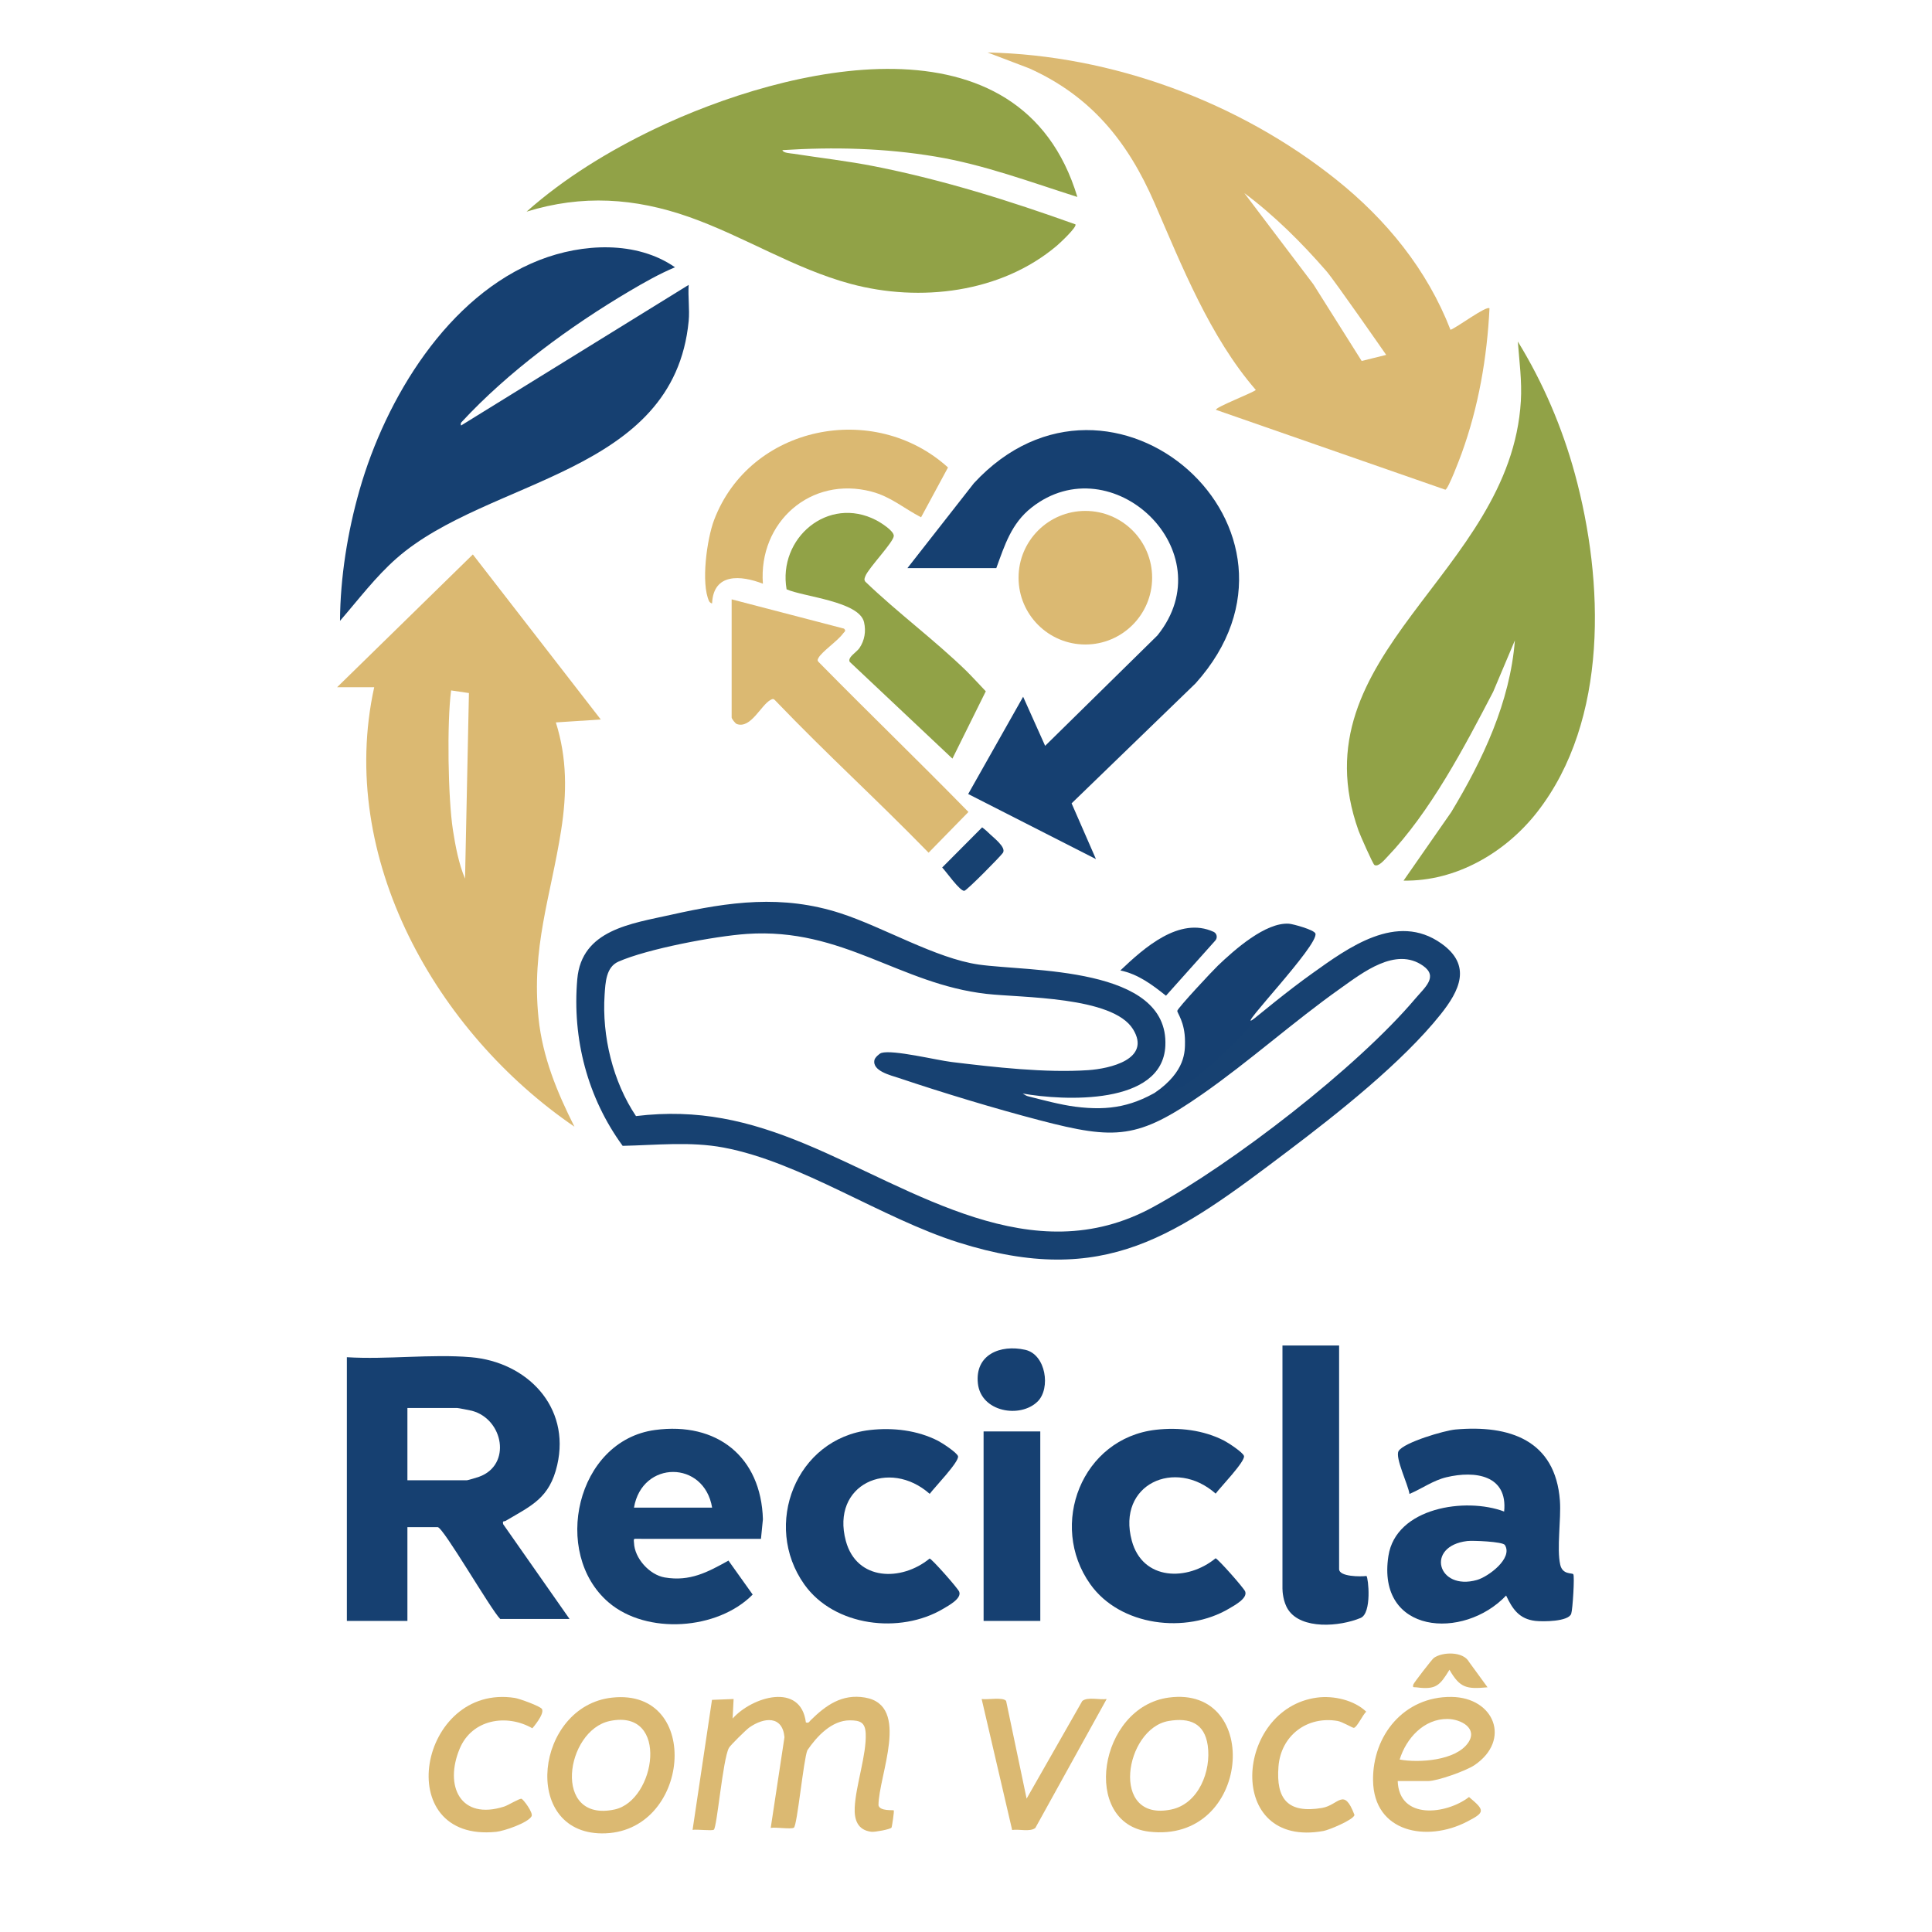 <?xml version="1.0" encoding="UTF-8"?>
<svg xmlns="http://www.w3.org/2000/svg" id="Camada_1" version="1.1" viewBox="0 0 3840 3840">
  <defs>
    <style>
      .st0 {
        fill: #164071;
      }

      .st1 {
        fill: #91a247;
      }

      .st2 {
        fill: #174171;
      }

      .st3 {
        fill: #dbb972;
      }
    </style>
  </defs>
  <path class="st3" d="M1601.76,3423.51c6.27,1.58,6.21-1.16,9.32-4.23,30.16-29.76,62.31-53.09,108.15-45.29,91.3,15.54,26.97,155.15,26.83,214.18,2.67,12.12,29.19,8.92,30.39,10.06s-3.56,32.85-4.52,34.28c-2.3,3.44-33.15,9.09-39.77,8.32-27.63-3.2-34.52-23.99-33.35-48.37,2.11-43.94,23.76-105.3,21.83-147.01-1.03-22.12-10.95-26.12-31.56-26.14-35.92-.04-65.66,31.84-84.42,59.54-7.57,18.33-20.16,149.61-26.76,153.78-5.78,3.65-36.38-1.52-46.03.5l27.33-180.35c-4.01-43.47-40.72-39.67-69.81-19.32-6.14,4.29-37.95,35.5-40.72,40.8-12.1,23.14-23.49,157-29.8,162.35-3.33,2.83-34.38-1.15-42.32.43l38.58-258.44,42.98-1.68-1.97,38.8c38.66-43.48,135.45-72.75,145.62,7.76Z"></path>
  <path class="st3" d="M2778.05,3540c2.82,77.85,96.53,66.55,141.74,31.73,31.99,26.82,32.22,30.36-4.47,49.24-79.18,40.74-184.9,21.67-186.25-82.27-1.16-89.92,62.04-167,155.8-165.93,85.48.97,118.94,85.98,45.89,135.53-16.6,11.26-73.62,31.7-92.53,31.7h-60.17ZM2781.93,3497.25c38.94,6.97,111.09,2.11,135.84-32.97,20.36-28.87-13.73-47.42-40.71-47.69-46.92-.47-82.1,38.34-95.13,80.66Z"></path>
  <path class="st3" d="M1216.52,3374.16c180.95-19.76,155.99,271.26-20.47,269.85-161.42-1.29-132.02-253.19,20.47-269.85ZM1212.45,3420.52c-89.06,18.34-115.57,202.67,9.05,175.99,81.94-17.54,109.99-200.5-9.05-175.99Z"></path>
  <path class="st3" d="M2322.89,3374.07c186.77-25.22,163.58,290.99-39.39,266.43-135.34-16.38-100.24-247.58,39.39-266.43ZM2322.81,3420.58c-87.54,14.87-117.89,201.58,5.13,175.94,54.71-11.4,79.78-76.82,72.52-127.33-6.36-44.25-36.01-55.68-77.65-48.61Z"></path>
  <path class="st3" d="M2040.48,3574.91l110.63-194.05c10.4-8.61,34.68-1.91,48.47-3.9l-141.72,256.17c-10.27,8.51-32.62,1.88-46.12,4.16l-60.62-260.36c11.18,1.88,42.49-4.32,48.63,3.81l40.73,194.17Z"></path>
  <path class="st3" d="M1077.17,3396.82c5.79,9.9-19.08,38.29-19.08,38.29-51.33-29.42-119.86-17.86-144.24,40.1-31.36,74.55,1.17,143.39,88.29,115.46,7.94-2.55,30.19-16.42,34.35-15.42,3.59.86,23.73,27.73,20.08,34.62-7.01,13.21-54.75,29.43-70.2,31.02-211.71,21.73-153.63-296.07,37.13-266.08,9.03,1.42,50.39,16.38,53.69,22.01Z"></path>
  <path class="st3" d="M2617.93,3374.08c32.69-4.29,73.6,4.96,97.6,28.08-6.47,5.03-18.5,31.6-24.77,32.12-2.29.19-23.04-12.15-32.04-13.71-60.65-10.48-112.63,28.86-117.62,90.17-5.33,65.53,19,94.02,86.56,82.68,33.01-5.54,43.12-42.45,64.47,13.98-1.86,9.7-50.95,29.86-61.42,31.77-197.06,35.9-176.65-243.61-12.78-265.09Z"></path>
  <path class="st3" d="M2956.61,3353.63c-41.73,3.91-54.86,1.46-75.68-34.84-19.36,31.54-26.65,40.12-66.07,34.87-4.45-.59-7.84,1.51-5.69-5.75.94-3.19,37.07-50.02,40.61-52.59,17.12-12.43,58.55-13.36,70.02,7.83l36.82,50.49Z"></path>
  <g>
    <circle class="st3" cx="2157.21" cy="1148.23" r="132.75"></circle>
    <g>
      <path class="st3" d="M1924.86,1613.84l-79.21,80.95c-113.47-116.06-193.43-186.81-306.06-303.84-2.93-2.59-4.71-1.54-7.7,0-19.32,9.94-39.33,57.97-67.33,48.15-3.42-1.2-10.35-10.74-10.35-12.98v-234.87l223.29,58.17c5.12,4.85.47,6.39-1.96,9.82-9.98,14.14-42.52,36.29-48.81,48.51-1.54,2.99-2.59,4.77,0,7.7,109.2,110.9,189.19,187.24,298.12,298.39,4.15,4.23-.8-.82,0,0Z"></path>
      <path class="st1" d="M1563.42,1171.32c-17.71-101.58,82.39-187.05,178.14-137.36,9.05,4.7,34.97,20.95,34.92,31.05-.06,12.26-50.09,63.66-56.39,79.87-1.62,4.18-3.21,7.15-.1,11.32,64.03,61.45,136.49,115.01,200.15,176.7,9.02,8.74,39.19,41.12,39.19,41.12l-66.31,133.78-204.16-192.35c-4.67-9.08,13.83-19.15,19.38-27.41,10.28-15.29,13.3-33.17,9.14-51.34-9.5-41.56-119.8-50.37-153.96-65.38Z"></path>
      <path class="st3" d="M1830.71,1028.17c-34.02-17.61-60-40.92-98.34-51.03-121.14-31.92-225.04,60.9-216.07,183.03-43.72-16.99-98.21-21.57-100.95,38.84-.75,1.09-5.02-2.04-5.85-3.82-16.77-35.73-4.33-124.14,9.69-161.26,71.19-188.52,318.12-238.03,465.04-104.8l-53.52,99.04Z"></path>
      <path class="st2" d="M1872.68,1724.22l79.4-79.8s7.92,5.98,11.73,9.91c9.23,9.5,37.24,29.55,29.45,40.89-4.85,7.06-71.18,74.39-76.47,75.31-8.59,1.5-36.31-38.33-44.11-46.31Z"></path>
    </g>
    <path class="st0" d="M2077.29,1482.4l223.16-219.41c134.69-167.17-90.51-379.94-250.23-254.11-40.02,31.53-53.22,74.41-69.97,120.26h-176.64l132.11-168.76c273.44-295.73,714.77,92.35,440.57,397.86l-246.39,238.48h0l48.4,110.79-253.94-129.35,109.2-193.32"></path>
  </g>
  <g>
    <g>
      <path class="st0" d="M1368.8,638.03c-29.45,306.36-398.73,311.92-580.5,471.59-42.02,36.92-75.96,82.27-112.5,124.32.48-86.07,15.06-176.92,38.85-260.08,51.87-181.38,174.83-385.89,358.08-457.19,84.75-32.98,192.28-38.65,268.89,14.56-31.11,13.07-61.45,30.26-90.45,47.41-118.01,69.76-240.96,159.88-333.96,260.54-2.6,2.81-.75,6.52-.75,6.52l452.34-279.48c-1.61,23.23,2.2,48.94,0,71.82Z"></path>
      <path class="st1" d="M2141.36,391.47c-93.55-29.62-185.17-64.14-282.59-80.36-101.13-16.83-201.42-19.21-303.61-12.74.79,5.81,16.73,6.39,21.87,7.19,53.9,8.39,107.72,14.45,161.3,25.04,136.21,26.91,268.83,68.58,399.13,115.3,3.73,5.09-31.01,37.49-36.99,42.54-111.08,93.93-272.15,112.7-409.46,75.82-112.14-30.12-212.3-94.55-321.27-132.95-107.8-37.98-212.85-44.82-323.11-10.65,74.62-66.46,164.68-121.37,254.76-164.48,262.73-125.74,727.7-237.1,839.95,135.29Z"></path>
    </g>
    <g>
      <path class="st1" d="M2789.72,1750.27l94.77-136.19c62.7-103.87,116.88-218.62,126.46-341.29l-43.21,102.31c-57.13,109.72-124.88,238.94-210.99,328.64-4.88,5.08-17.52,20.49-25.1,15.34-3.09-2.1-28.33-59.31-31.33-67.7-126.12-352.78,301.97-509.82,322.48-854.02,2.38-39.89-3.02-79.14-6-118.55,50.12,81.54,88.22,170.71,113.44,263.14,58.12,212.99,67.39,489.62-74.98,672.08-62.74,80.41-161.03,138.11-265.53,136.24Z"></path>
      <path class="st3" d="M2882.93,655.51c11.87-3.78,71.73-48.76,77.56-42.69-4.85,97.99-21.81,195.93-55.31,288.22-3.77,10.39-26.5,70.93-32.42,72.3l-455.75-158.71c-3.47-4.5,73.95-34.27,79.02-39.59-91.14-104.99-147.43-247.41-201.44-371.75-52.77-121.48-125.89-212.14-248.89-267.44l-82.9-31.57c247.63,5.19,499.72,98.34,692.8,252.47,99.72,79.6,180.96,179.02,227.34,298.77ZM2755.17,705.38s-102.85-148.1-118.77-166.4c-49.15-56.51-103.12-110.35-163.15-155.16l137.14,181.17,96.05,152.46,48.72-12.07Z"></path>
    </g>
  </g>
  <path class="st3" d="M670,1365.95l269.82-263.92,254.26,328-89.29,5.83c22.49,70.95,22.01,141.29,10.53,214.31-20.81,132.39-59.43,232.8-44.96,373.32,8.01,77.78,36.76,147.06,71.36,215.88-274.26-187.18-472.45-534.6-397.97-873.42h-73.76ZM932.04,1377.49l-35.41-5.21c-8.51,63.82-6.21,214.37,3.64,277.8,4.84,31.2,11.71,67.55,24.05,96.26l7.72-368.84Z"></path>
  <g>
    <path class="st2" d="M2032.68,2173.49c5.93,3.77,7.25,4.59,11.65,5.71,28.21,7.21,63.92,16.66,92.28,20.35,69.21,9,118.22-.8,176.79-38.47,100.19-64.45,195.94-155.76,294.25-225.97,72.04-51.44,168.44-122.76,257.05-59.89,61.51,43.64,36.07,93.95-1.34,140.9-76.08,95.48-204.98,197.31-303.12,271.45-221.45,167.29-363.39,274.07-654.86,182.04-153.86-48.58-313.62-160-467.34-188.76-66.34-12.41-133.43-4.79-200.46-3.39-69.81-95.55-100.48-212.77-90.21-331.26,8.53-98.43,107.72-110.38,186.43-128.03,115.96-26,221.1-40.5,336.92-2.94,84.81,27.5,189.46,89.74,274.64,101.93,99.47,14.23,378.15,2.71,370.86,161.34-5.48,119.14-202.34,109.51-283.55,94.99ZM1484.47,1856.25c-63.65,4.29-198.05,29.74-255.44,55.14-24.54,10.86-25.71,41.63-27.33,65.85-5.49,82.02,16.52,172.81,62.35,241.05,123.3-14.86,224.45,8.88,336.42,55.41,218.14,90.67,450.55,256.68,691.02,125.58,158.27-86.29,405.46-277.12,521.39-414.23,19.1-22.59,46.42-43.89,15.36-65.62-54.37-38.05-120.07,13.96-164.01,45.08-93.79,66.43-180.43,144.63-274.83,210.45-127.22,88.72-171.56,91.24-322.64,51.73-90.29-23.61-192.16-54.47-280.7-84.23-14.84-4.99-53.57-13.79-47.9-36.13,1.1-4.34,9.4-12.28,13.85-13.59,23.18-6.81,108.87,14.36,139.45,18.09,84.79,10.32,186.67,21.96,271.42,16.18,42.43-2.89,126.21-21.52,88.98-81.54-40.47-65.23-221.43-62.19-290.99-70.05-173.46-19.62-285.07-132.08-476.39-119.19Z"></path>
    <path class="st0" d="M2614.52,1855.56c6.71,23.09-157.4,192.96-124.53,171.24,24.07-15.9-56.52,73.11-121.84,121.18-35.54,26.16-72.08,23.58-72.08,23.58,60.64-42.46,59.19-81.92,59.19-101.83,0-38.52-16.04-56.73-15.27-60.69,1.15-5.93,70.53-80.11,80.83-89.93,32.62-31.09,94.49-86.4,141.18-83.16,7.68.53,50.31,12.06,52.51,19.61Z"></path>
    <path class="st0" d="M2415.55,1869.35l-98.08,109.71c-27.49-21.86-55.34-42.88-90.69-50.24,46.8-44.43,117.44-107.94,185.33-76.72,6.64,3.06,8.31,11.79,3.44,17.24Z"></path>
  </g>
  <path class="st0" d="M935.93,2697.55c111.16,9.42,198.37,98.11,171.6,214.31-15.18,65.88-50.88,80.53-102.59,110.96-3.19,1.88-6.49-1.16-4.89,6.57l131.93,188.38h-137.82c-18.8-18.72-113.19-182.46-124.23-182.46h-60.17v186.35h-120.35v-524.1c79.85,4.98,167.6-6.69,246.52,0ZM809.76,2942.13h118.41c1.76,0,20.37-5.59,24.11-6.95,65.13-23.58,48.28-114.44-14.16-131.12-3.68-.98-27.54-5.58-29.36-5.58h-99v143.64Z"></path>
  <path class="st0" d="M3127.02,3128.89c2.91,3.33-1.17,70.01-4.1,78.52-5.47,15.9-56.68,15.91-71.18,14.25-32.11-3.67-45.54-23.42-58.22-50.41-84.75,89.53-258.02,76.49-233.94-78.73,14.95-96.36,153.56-117.14,230.01-88.23,7.35-72.34-57.54-81.78-114.66-68.18-26.51,6.31-48.89,22.83-73.53,33.18-2.02-17.08-29.38-72.69-21.51-85.35,10.65-17.14,91.21-40.77,112.76-42.69,107.79-9.6,198.93,21.29,207.79,141.49,2.68,36.42-6.69,95.36.69,127.43,4.61,20.05,23.2,15.62,25.91,18.72ZM2991.03,3070.79c-4.25-6.75-63.84-9.18-74.73-7.87-83.84,10.05-59.14,99.53,19.19,77.41,22.49-6.35,72.21-43.06,55.54-69.54Z"></path>
  <path class="st2" d="M1516.33,3019.78l-3.86,38.84-250.04-.09c-3.91-.47-2.42,5.11-2.32,7.84,1.05,30.9,30.86,63.81,61.11,68.95,49.98,8.49,85.06-10.38,126.67-33.51l48.1,67.49c-69.43,70.55-210.67,80.48-286.4,15.53-113.91-97.7-64.5-321.41,92.29-342.62,123.05-16.65,210.93,53.15,214.46,177.58ZM1415.39,2996.49c-15.68-94.42-139.19-94.55-155.29,0h155.29Z"></path>
  <path class="st0" d="M1728.98,2842.27c45.77-5.23,94.35.4,135.52,21.51,8.01,4.11,37.82,23.49,39.64,30.62,2.75,10.73-47.37,62.61-56.29,74.76-80.34-71.22-196.93-18.79-166.7,93.5,21.47,79.78,110.54,81.03,166.57,35.04,4.49.78,56.03,58.89,58.76,65.9,5.28,13.53-20.67,27.39-31.82,34-85.73,50.91-216.69,35.21-276.08-48.49-83.66-117.91-16.72-290.01,130.4-306.83Z"></path>
  <path class="st0" d="M2661.58,2674.26v444.52c0,15.26,43.18,15.14,54.37,13.57,3.68,3.27,11.14,73.96-11.68,83.48-41.8,17.43-117.66,23.31-143.95-16.49-10.14-15.35-11.33-36.67-11.33-41.73v-483.34h112.58Z"></path>
  <path class="st0" d="M1954.98,3202.24"></path>
  <path class="st0" d="M1962.78,2845.04h97.06"></path>
  <path class="st0" d="M1954.98,3167.3l-.03-322.26h112.69s.03,376.68.03,376.68h-112.69"></path>
  <path class="st0" d="M2062.4,2785.53c-34.45,34.12-112.74,21.18-118.79-35.99-6.07-57.3,44.81-77.71,94.06-66.69,41.27,9.23,51.03,76.64,24.73,102.69Z"></path>
  <path class="st0" d="M2297.34,2841.78c45.77-5.23,94.35.4,135.52,21.51,8.01,4.11,37.82,23.49,39.64,30.62,2.75,10.73-47.37,62.61-56.29,74.76-80.34-71.22-196.93-18.79-166.7,93.5,21.47,79.78,110.54,81.03,166.57,35.04,4.49.78,56.03,58.89,58.76,65.9,5.28,13.53-20.67,27.39-31.82,34-85.73,50.91-216.69,35.21-276.08-48.49-83.66-117.91-16.72-290.01,130.4-306.83Z"></path>
</svg>
